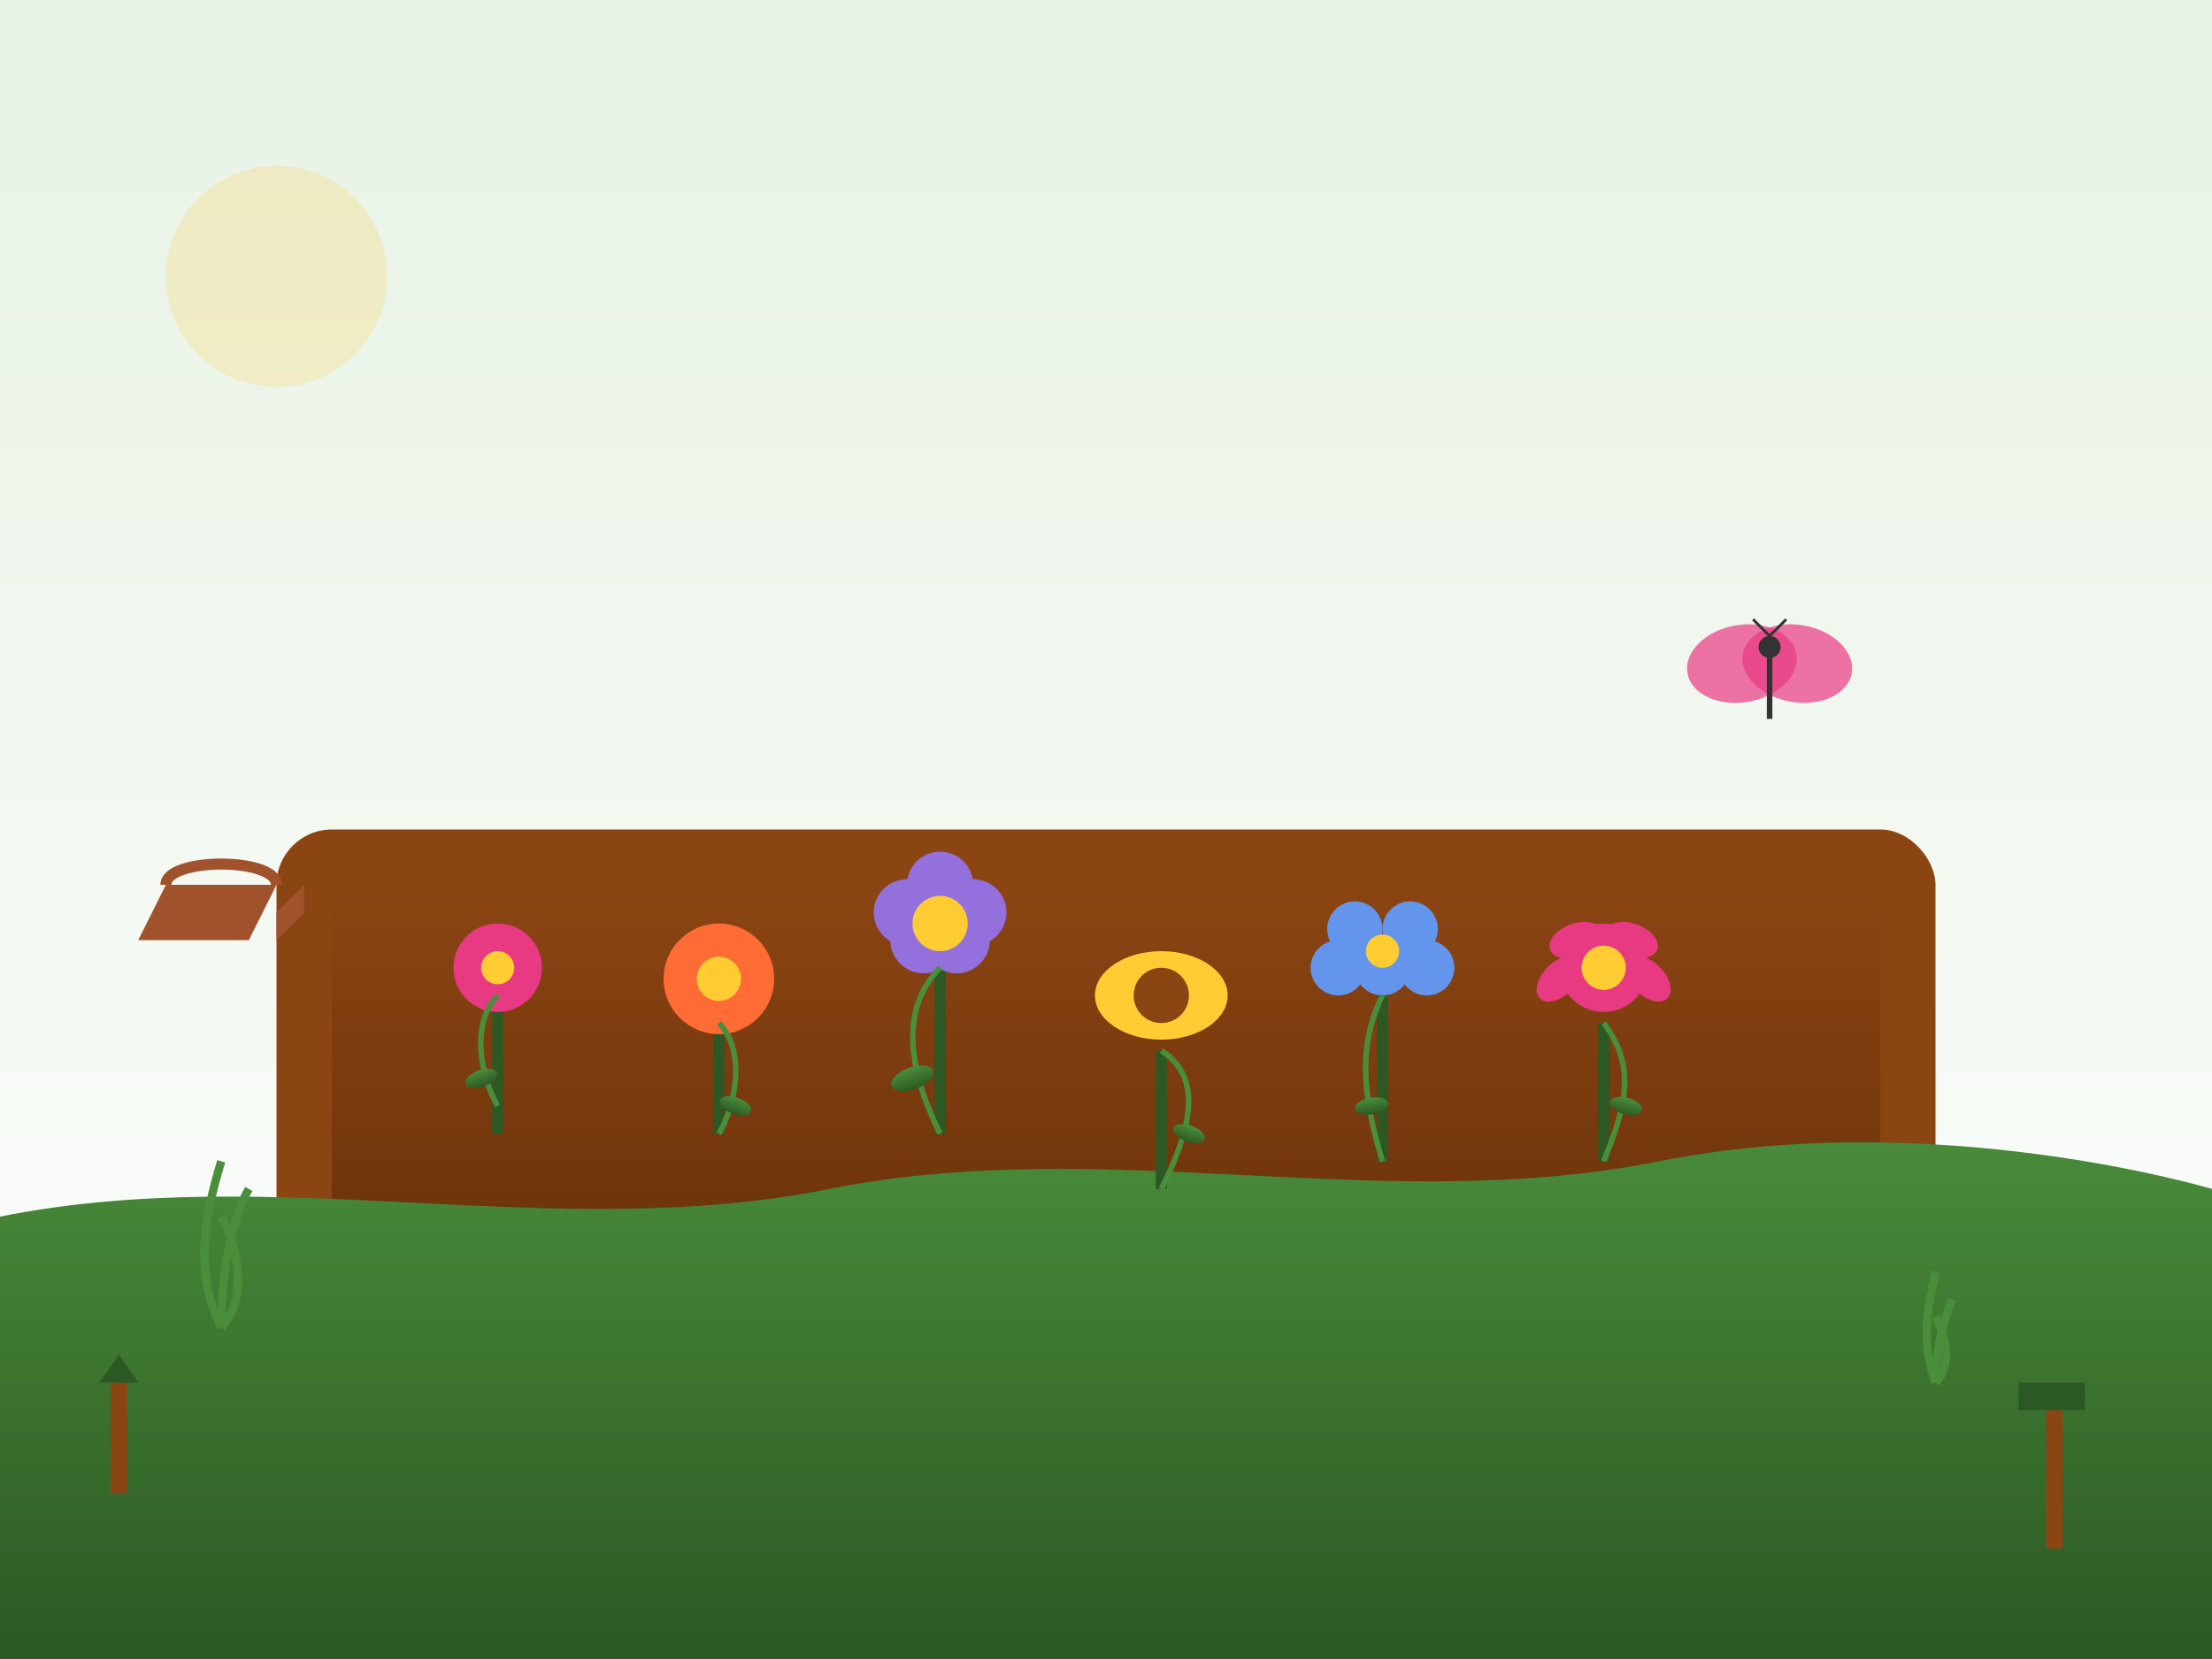 <svg xmlns="http://www.w3.org/2000/svg" width="400" height="300" viewBox="0 0 400 300">
  <rect x="0" y="0" width="400" height="300" fill="#808080" stroke="none"/>
  <defs>
    <linearGradient id="soil-gradient" x1="0%" y1="0%" x2="0%" y2="100%">
      <stop offset="0%" style="stop-color:#8b4513;stop-opacity:1" />
      <stop offset="100%" style="stop-color:#5d2906;stop-opacity:1" />
    </linearGradient>
    <linearGradient id="grass-gradient" x1="0%" y1="0%" x2="0%" y2="100%">
      <stop offset="0%" style="stop-color:#4a8e3b;stop-opacity:1" />
      <stop offset="100%" style="stop-color:#2c5823;stop-opacity:1" />
    </linearGradient>
    <linearGradient id="sky-gradient" x1="0%" y1="0%" x2="0%" y2="100%">
      <stop offset="0%" style="stop-color:#e7f2e4;stop-opacity:1" />
      <stop offset="100%" style="stop-color:#ffffff;stop-opacity:1" />
    </linearGradient>
  </defs>
  
  <!-- Background -->
  <rect width="400" height="300" fill="url(#sky-gradient)" />
  
  <!-- Garden bed border -->
  <rect x="50" y="150" width="300" height="120" rx="10" ry="10" fill="#8b4513" />
  <rect x="60" y="160" width="280" height="100" rx="5" ry="5" fill="url(#soil-gradient)" />
  
  <!-- Grass in the background -->
  <path d="M0,220 C50,210 100,225 150,215 C200,205 250,220 300,210 C350,200 400,215 400,215 L400,300 L0,300 Z" fill="url(#grass-gradient)" />
  
  <!-- Flowers in the garden bed -->
  <!-- Red flowers -->
  <g transform="translate(90, 180)">
    <line x1="0" y1="0" x2="0" y2="25" stroke="#2c5823" stroke-width="2" />
    <circle cx="0" cy="-5" r="8" fill="#e83a82" />
    <circle cx="0" cy="-5" r="3" fill="#ffcc33" />
    <path d="M0,0 C-5,5 -3,15 0,20" fill="none" stroke="#4a8e3b" stroke-width="1" />
    <ellipse cx="-3" cy="15" rx="3" ry="1.5" transform="rotate(-20 -3 15)" fill="url(#grass-gradient)" />
  </g>
  
  <g transform="translate(130, 185)">
    <line x1="0" y1="0" x2="0" y2="20" stroke="#2c5823" stroke-width="2" />
    <circle cx="0" cy="-8" r="10" fill="#ff6b35" />
    <circle cx="0" cy="-8" r="4" fill="#ffcc33" />
    <path d="M0,0 C5,5 3,15 0,20" fill="none" stroke="#4a8e3b" stroke-width="1" />
    <ellipse cx="3" cy="15" rx="3" ry="1.5" transform="rotate(20 3 15)" fill="url(#grass-gradient)" />
  </g>
  
  <!-- Purple flowers -->
  <g transform="translate(170, 175)">
    <line x1="0" y1="0" x2="0" y2="30" stroke="#2c5823" stroke-width="2" />
    <circle cx="-6" cy="-10" r="6" fill="#9370db" />
    <circle cx="0" cy="-15" r="6" fill="#9370db" />
    <circle cx="6" cy="-10" r="6" fill="#9370db" />
    <circle cx="-3" cy="-5" r="6" fill="#9370db" />
    <circle cx="3" cy="-5" r="6" fill="#9370db" />
    <circle cx="0" cy="-8" r="5" fill="#ffcc33" />
    <path d="M0,0 C-8,8 -5,20 0,30" fill="none" stroke="#4a8e3b" stroke-width="1" />
    <ellipse cx="-5" cy="20" rx="4" ry="2" transform="rotate(-20 -5 20)" fill="url(#grass-gradient)" />
  </g>
  
  <!-- Yellow flowers -->
  <g transform="translate(210, 190)">
    <line x1="0" y1="0" x2="0" y2="25" stroke="#2c5823" stroke-width="2" />
    <ellipse cx="0" cy="-10" rx="12" ry="8" fill="#ffcc33" />
    <circle cx="0" cy="-10" r="5" fill="#8b4513" />
    <path d="M0,0 C8,5 5,15 0,25" fill="none" stroke="#4a8e3b" stroke-width="1" />
    <ellipse cx="5" cy="15" rx="3" ry="1.5" transform="rotate(20 5 15)" fill="url(#grass-gradient)" />
  </g>
  
  <!-- Blue flowers -->
  <g transform="translate(250, 180)">
    <line x1="0" y1="0" x2="0" y2="30" stroke="#2c5823" stroke-width="2" />
    <circle cx="-5" cy="-12" r="5" fill="#6495ed" />
    <circle cx="5" cy="-12" r="5" fill="#6495ed" />
    <circle cx="-8" cy="-5" r="5" fill="#6495ed" />
    <circle cx="8" cy="-5" r="5" fill="#6495ed" />
    <circle cx="0" cy="-5" r="5" fill="#6495ed" />
    <circle cx="0" cy="-8" r="3" fill="#ffcc33" />
    <path d="M0,0 C-5,10 -3,20 0,30" fill="none" stroke="#4a8e3b" stroke-width="1" />
    <ellipse cx="-2" cy="20" rx="3" ry="1.5" transform="rotate(-10 -2 20)" fill="url(#grass-gradient)" />
  </g>
  
  <!-- Pink flowers -->
  <g transform="translate(290, 185)">
    <line x1="0" y1="0" x2="0" y2="25" stroke="#2c5823" stroke-width="2" />
    <circle cx="0" cy="-10" r="8" fill="#e83a82" />
    <ellipse cx="-5" cy="-15" rx="5" ry="3" transform="rotate(-20 -5 -15)" fill="#e83a82" />
    <ellipse cx="5" cy="-15" rx="5" ry="3" transform="rotate(20 5 -15)" fill="#e83a82" />
    <ellipse cx="-8" cy="-8" rx="5" ry="3" transform="rotate(-45 -8 -8)" fill="#e83a82" />
    <ellipse cx="8" cy="-8" rx="5" ry="3" transform="rotate(45 8 -8)" fill="#e83a82" />
    <circle cx="0" cy="-10" r="4" fill="#ffcc33" />
    <path d="M0,0 C6,8 4,15 0,25" fill="none" stroke="#4a8e3b" stroke-width="1" />
    <ellipse cx="4" cy="15" rx="3" ry="1.5" transform="rotate(15 4 15)" fill="url(#grass-gradient)" />
  </g>
  
  <!-- Tall grass and small plants in background -->
  <g transform="translate(40, 240)">
    <path d="M0,0 C-5,-10 -3,-20 0,-30" fill="none" stroke="#4a8e3b" stroke-width="1.5" />
    <path d="M0,0 C0,-10 2,-20 5,-25" fill="none" stroke="#4a8e3b" stroke-width="1.5" />
    <path d="M0,0 C5,-5 3,-15 0,-20" fill="none" stroke="#4a8e3b" stroke-width="1.5" />
  </g>
  
  <g transform="translate(350, 250)">
    <path d="M0,0 C-3,-8 -1,-15 0,-20" fill="none" stroke="#4a8e3b" stroke-width="1.5" />
    <path d="M0,0 C0,-5 1,-10 3,-15" fill="none" stroke="#4a8e3b" stroke-width="1.5" />
    <path d="M0,0 C3,-3 2,-8 0,-12" fill="none" stroke="#4a8e3b" stroke-width="1.5" />
  </g>
  
  <!-- Garden tools -->
  <g transform="translate(20, 270)">
    <rect x="0" y="-20" width="3" height="20" fill="#8b4513" />
    <path d="M-2,-20 L5,-20 L1.5,-25 Z" fill="#2c5823" />
  </g>
  
  <g transform="translate(370, 280)">
    <rect x="0" y="-25" width="3" height="25" fill="#8b4513" />
    <rect x="-5" y="-30" width="12" height="5" fill="#2c5823" />
  </g>
  
  <!-- Watering can -->
  <g transform="translate(30, 160)">
    <path d="M0,0 L-5,10 L15,10 L20,0 Z" fill="#a0522d" />
    <path d="M0,0 C0,-5 20,-5 20,0" fill="none" stroke="#a0522d" stroke-width="2" />
    <path d="M20,5 L25,0 L25,5 L20,10 Z" fill="#a0522d" />
  </g>
  
  <!-- Butterfly -->
  <g transform="translate(320, 120)">
    <ellipse cx="-5" cy="0" rx="10" ry="7" transform="rotate(-10 -5 0)" fill="#e83a82" opacity="0.7" />
    <ellipse cx="5" cy="0" rx="10" ry="7" transform="rotate(10 5 0)" fill="#e83a82" opacity="0.7" />
    <line x1="0" y1="-2" x2="0" y2="10" stroke="#333333" stroke-width="1" />
    <circle cx="0" cy="-3" r="2" fill="#333333" />
    <line x1="0" y1="-5" x2="-3" y2="-8" stroke="#333333" stroke-width="0.5" />
    <line x1="0" y1="-5" x2="3" y2="-8" stroke="#333333" stroke-width="0.5" />
  </g>
  
  <!-- Sun -->
  <circle cx="50" cy="50" r="20" fill="#ffcc33" opacity="0.2" />
</svg>
